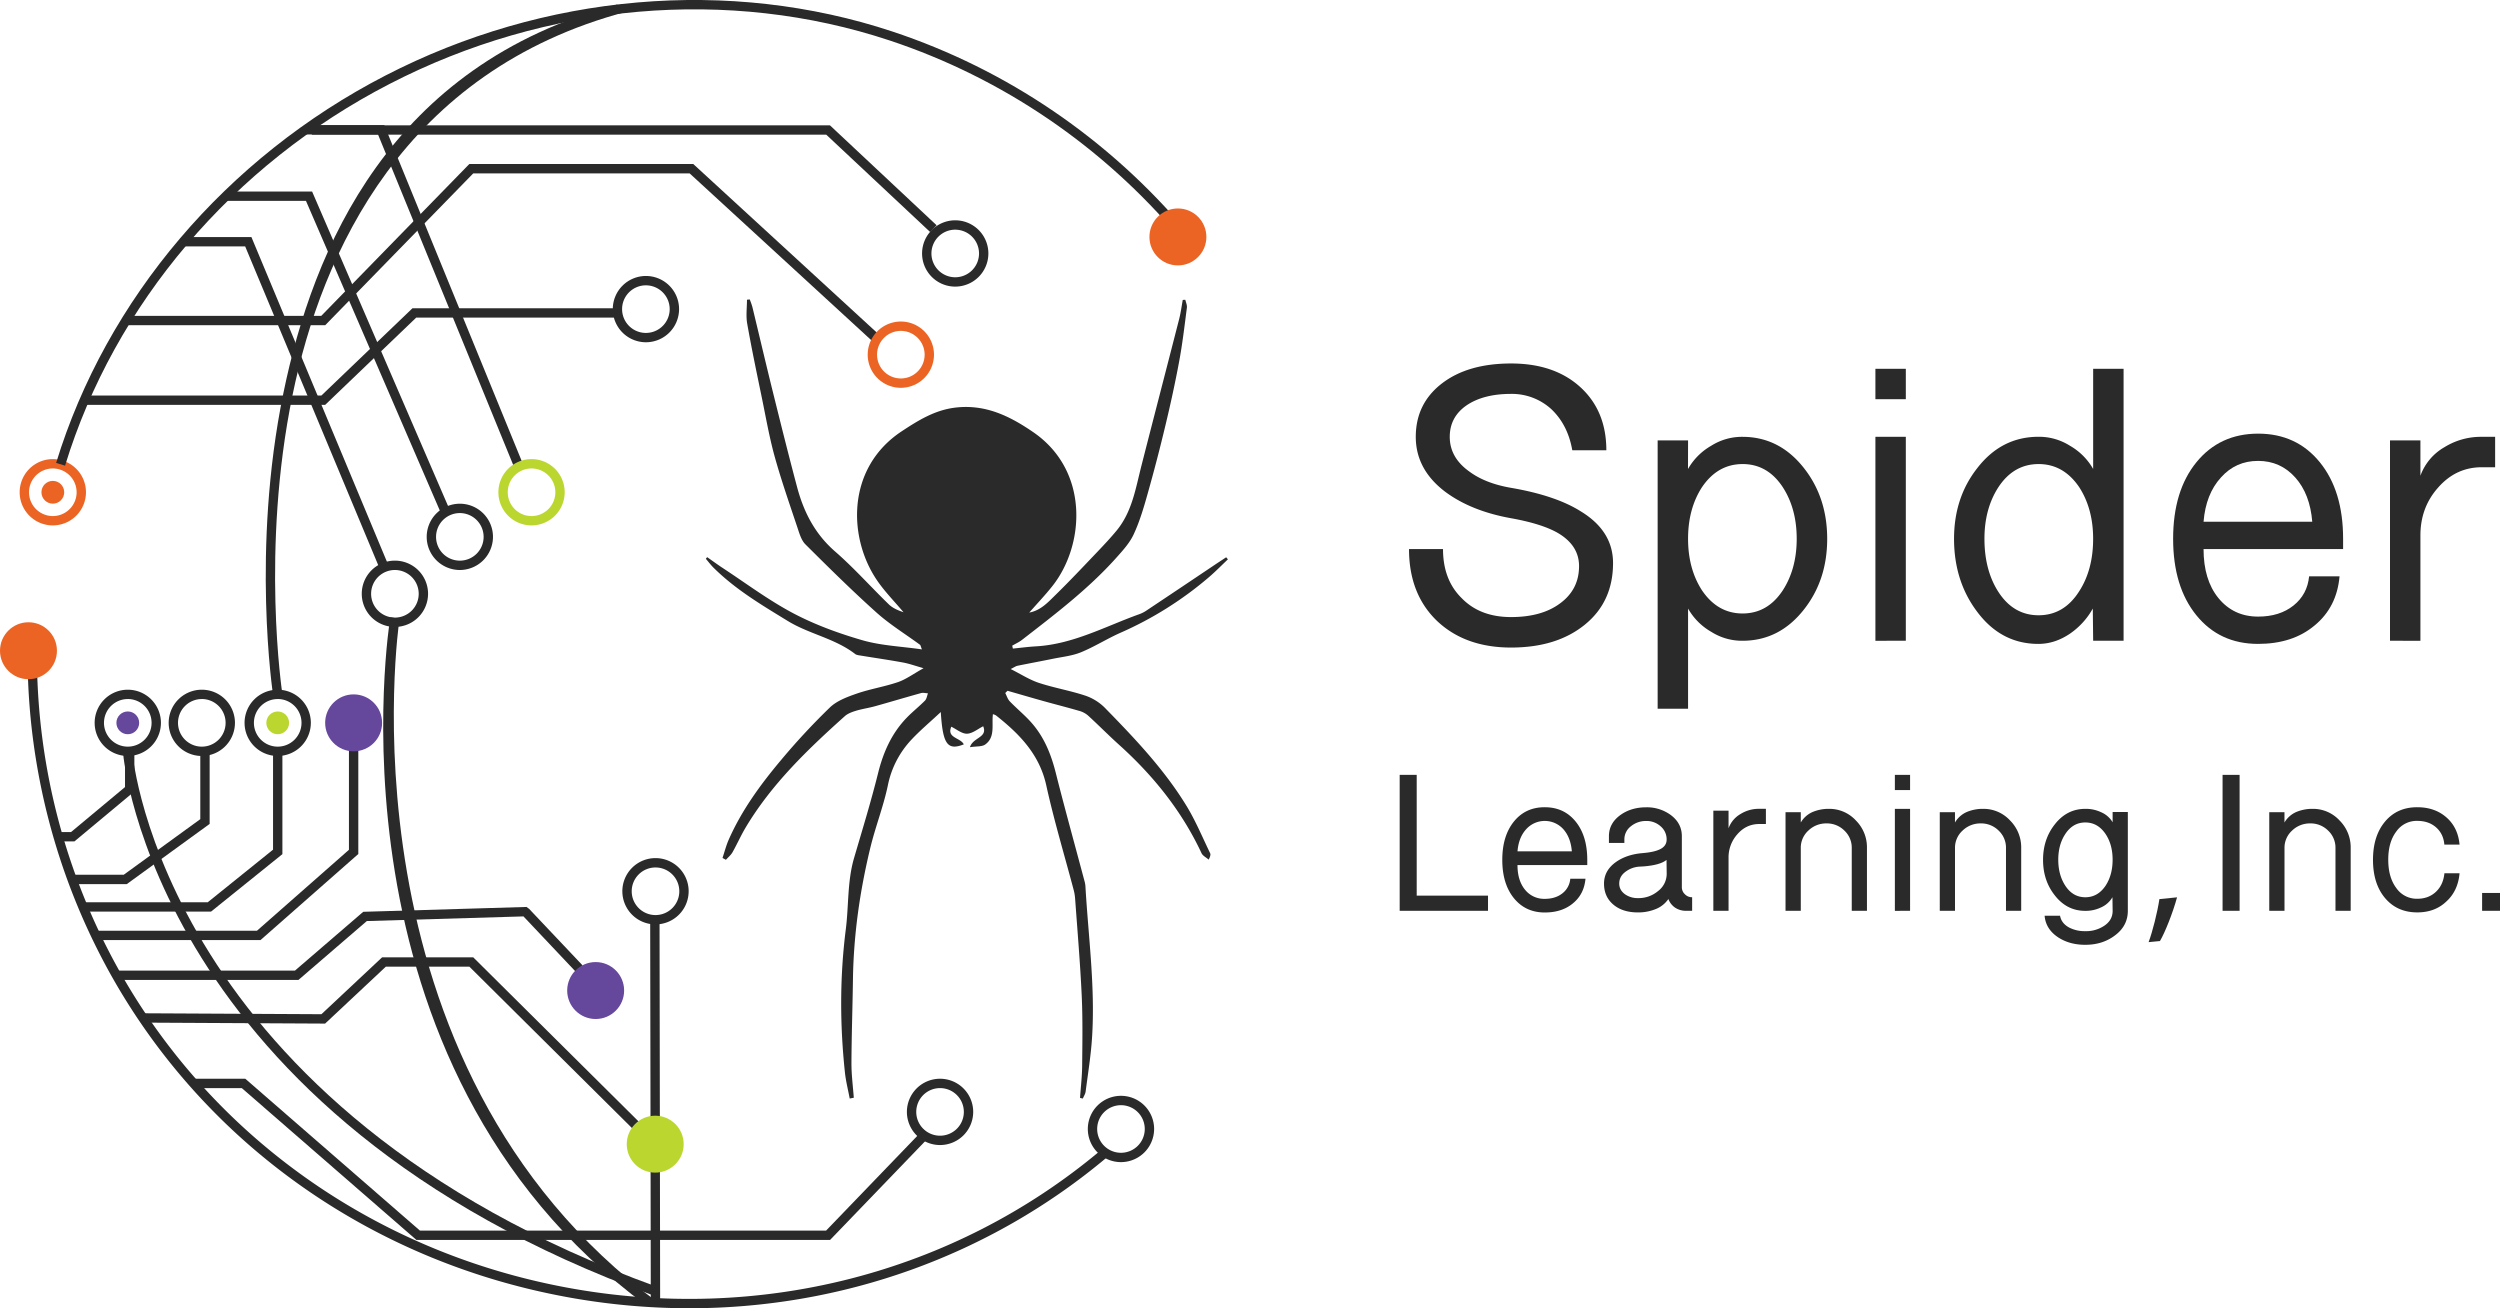 <svg id="Layer_1" data-name="Layer 1" xmlns="http://www.w3.org/2000/svg" viewBox="0 0 2349.08 1229.28"><defs><style>.cls-1{fill:#2b2a2a;}.cls-2{fill:#eb6424;}.cls-3{fill:#65479c;}.cls-4{fill:#bcd630;}.cls-5{fill:none;stroke:#eb6424;stroke-miterlimit:10;}</style></defs><title>SpiderLogo_HighResolution_Color</title><polygon class="cls-1" points="874.06 218.08 776.36 126.54 293.05 126.54 293.05 117.75 779.83 117.75 880.07 211.67 874.06 218.08"/><polygon class="cls-1" points="821.49 322.23 647.99 162.9 444.69 162.9 305.6 305.56 118.71 305.56 121.86 296.77 301.89 296.77 440.99 154.11 651.41 154.11 827.43 315.76 821.49 322.23"/><polygon class="cls-1" points="305.51 380.45 79.06 380.45 79.06 371.66 301.98 371.66 387.58 289.63 578.37 289.63 578.37 298.42 391.11 298.42 305.51 380.45"/><polygon class="cls-1" points="779.97 1165.08 391.27 1165.08 227.21 1022.42 181.9 1022.42 181.9 1013.63 230.5 1013.63 394.55 1156.29 776.23 1156.29 867.66 1061.34 873.99 1067.44 779.97 1165.08"/><polygon class="cls-1" points="597.82 1063.94 441.03 908.3 362.55 908.3 305.48 961.8 135.92 960.9 135.97 952.11 302.02 952.99 359.07 899.51 444.65 899.51 445.94 900.79 604.02 1057.71 597.82 1063.94"/><polygon class="cls-1" points="280.43 920.78 110.56 920.78 110.56 911.99 277.17 911.99 341.31 856.76 342.87 856.71 494.73 852.2 497.16 853.98 547.43 907.13 541.04 913.15 491.88 861.08 344.68 865.45 280.43 920.78"/><polygon class="cls-1" points="198.3 856.58 78.88 856.58 78.88 847.79 195.2 847.79 256.56 798.37 256.56 708.16 265.35 708.16 265.35 802.57 198.3 856.58"/><polygon class="cls-1" points="244.77 883.33 88.33 883.33 88.33 874.54 241.46 874.54 327.88 798.49 327.88 697.04 336.68 697.04 336.68 802.45 244.77 883.33"/><polygon class="cls-1" points="119.13 830.73 67.76 830.73 67.76 821.94 116.27 821.94 188.2 769.7 188.2 707.74 196.99 707.74 196.99 774.18 119.13 830.73"/><polygon class="cls-1" points="69.95 790.6 53.5 790.6 53.5 781.81 66.77 781.81 117.46 739.56 117.46 708.16 126.25 708.16 126.25 743.68 69.95 790.6"/><path class="cls-1" d="M1037.49,383.49a31.15,31.15,0,1,1,31.14-31.14A31.18,31.18,0,0,1,1037.49,383.49Zm0-53.5a22.36,22.36,0,1,0,22.36,22.36A22.38,22.38,0,0,0,1037.49,330Z" transform="translate(-139.92 -114.18)"/><path class="cls-2" d="M986.37,478.58a31.14,31.14,0,1,1,31.15-31.14A31.18,31.18,0,0,1,986.37,478.58Zm0-53.49a22.35,22.35,0,1,0,22.36,22.35A22.37,22.37,0,0,0,986.37,425.09Z" transform="translate(-139.92 -114.18)"/><path class="cls-1" d="M746.83,435.78A31.14,31.14,0,1,1,778,404.64,31.18,31.18,0,0,1,746.83,435.78Zm0-53.49a22.36,22.36,0,1,0,22.35,22.35A22.38,22.38,0,0,0,746.83,382.29Z" transform="translate(-139.92 -114.18)"/><path class="cls-1" d="M1023.23,1190.1a31.15,31.15,0,1,1,31.14-31.15A31.18,31.18,0,0,1,1023.23,1190.1Zm0-53.5a22.36,22.36,0,1,0,22.35,22.35A22.37,22.37,0,0,0,1023.23,1136.6Z" transform="translate(-139.92 -114.18)"/><circle class="cls-3" cx="332.28" cy="679.21" r="26.75"/><path class="cls-1" d="M400.87,824.53A31.14,31.14,0,1,1,432,793.39,31.18,31.18,0,0,1,400.87,824.53Zm0-53.5a22.36,22.36,0,1,0,22.36,22.36A22.38,22.38,0,0,0,400.87,771Z" transform="translate(-139.92 -114.18)"/><path class="cls-1" d="M329.54,824.53a31.14,31.14,0,1,1,31.15-31.14A31.18,31.18,0,0,1,329.54,824.53Zm0-53.5a22.36,22.36,0,1,0,22.36,22.36A22.38,22.38,0,0,0,329.54,771Z" transform="translate(-139.92 -114.18)"/><path class="cls-1" d="M260,824.53a31.14,31.14,0,1,1,31.14-31.14A31.18,31.18,0,0,1,260,824.53Zm0-53.5a22.36,22.36,0,1,0,22.35,22.36A22.38,22.38,0,0,0,260,771Z" transform="translate(-139.92 -114.18)"/><path class="cls-1" d="M938.33,1146.38c-1.52-8.13-3.61-16.21-4.48-24.42-4.77-44.85-4.87-89.64.81-134.51,2.84-22.33,1.35-45.15,7.79-67.12,7.77-26.48,15.88-52.88,22.54-79.64,4.92-19.78,12.8-37.54,27-52.19,5.43-5.6,11.61-10.47,17.07-16,1.6-1.64,1.92-4.53,2.82-6.85-2.18-.1-4.52-.77-6.53-.22-14.43,4-28.76,8.32-43.18,12.34-5.92,1.65-12.06,2.49-17.93,4.27-3.72,1.13-7.77,2.6-10.58,5.13-34.91,31.3-68.66,63.69-93,104.39-4.54,7.58-8.09,15.75-12.46,23.45-1.51,2.67-4.1,4.74-6.19,7.07l-3.2-1.75c1.94-5.79,3.45-11.77,5.91-17.33,12.19-27.55,29.81-51.67,49-74.52a635.45,635.45,0,0,1,46.05-49.6c6.58-6.3,16.35-9.89,25.26-13,12.63-4.36,26-6.44,38.69-10.78,7.62-2.63,14.4-7.71,24-13.05-7.53-2.13-13.28-4.25-19.22-5.34-13.2-2.43-26.5-4.33-39.75-6.51-1.83-.3-4-.48-5.34-1.54-19-14.65-43.11-18.65-63.21-30.95-24.51-15-49.26-29.67-69.85-50.13-2.59-2.58-4.81-5.55-7.2-8.33l1.22-1.57c4.68,3.27,9.28,6.66,14,9.78,22.18,14.52,43.54,30.61,66.88,42.94,20.48,10.82,42.76,18.93,65.07,25.38,17.52,5.06,36.29,5.76,55.86,8.59-1.09-2.65-1.2-3.9-1.87-4.39-13.6-10-28.18-18.92-40.7-30.13-23-20.61-45-42.37-66.88-64.16-3.72-3.7-5.51-9.7-7.26-15-7.46-22.34-15.25-44.61-21.58-67.28-5-18-8.22-36.56-12-54.91-4.82-23.39-9.74-46.77-13.89-70.28-1.28-7.26-.2-14.93-.2-22.42l2.6-.26a73,73,0,0,1,2.47,7.06c6.5,26.82,12.78,53.69,19.42,80.47,7.34,29.64,14.74,59.26,22.6,88.77,6.22,23.38,16.73,44,35.66,60.49,17.81,15.49,33.58,33.31,50.58,49.77,3.68,3.56,8.76,5.67,13.78,7.36-8.44-10.07-17.82-19.5-25.14-30.33-27.08-40.06-28.63-105.43,23.58-139.8,15.6-10.27,31.13-19.89,50.29-22.16,28.11-3.32,51,7.83,73.39,23.24,52.69,36.37,48.18,106,17.83,144.36-6.79,8.58-14.38,16.53-21.8,25,10.65-1.92,17.62-9.67,24.7-16.6,13.65-13.35,26.73-27.29,39.91-41.11,6-6.32,12-12.71,17.55-19.45,14.53-17.67,17.83-39.71,23.26-60.93,11.75-46,23.71-91.91,35.47-137.89,1.49-5.84,2.24-11.86,3.34-17.8l2.41-.13c.53,2.48,1.78,5.06,1.47,7.43-2.17,16.74-4.12,33.54-7.19,50.12-3.76,20.3-8.17,40.5-13,60.59q-7.82,32.76-17,65.2c-3.54,12.59-7.33,25.3-12.82,37.1-3.75,8.07-10.16,15.09-16.2,21.85-26.31,29.45-57.66,53.19-88.69,77.26-2.81,2.17-6.14,3.66-9.23,5.47.21.91.43,1.82.64,2.73,7.17-.71,14.33-1.69,21.51-2.09,34.89-1.94,65.16-18.7,97.07-30.16a30.2,30.2,0,0,0,6.49-3.22q32.12-21.4,64.16-42.94c3.71-2.48,7.44-4.93,11.16-7.39l1.63,1.94c-6,5.7-11.81,11.65-18.1,17a334.76,334.76,0,0,1-82.86,52c-12.62,5.59-24.41,13.13-37.16,18.35-8.28,3.39-17.59,4.3-26.48,6.12-11,2.27-22.1,4.28-33.12,6.55-1.64.34-3.13,1.46-6.39,3.06,9.78,4.91,17.75,10.12,26.48,13,14.22,4.68,29.16,7.2,43.37,11.9A47.57,47.57,0,0,1,1178,779.17c28,28.63,55.71,57.75,76.74,92.15,8.61,14.09,15,29.57,22.24,44.49.62,1.28.25,3.05-1.34,6.1-2.29-2-5.56-3.56-6.74-6.08-18.5-39.58-45.23-72.8-77.52-101.88-10-9-19.43-18.62-29.38-27.68a21.67,21.67,0,0,0-8.4-4.24c-10.76-3.14-21.64-5.87-32.44-8.89-11.53-3.22-23-6.58-34.54-9.89l-2.13,2.1c1.38,2.64,2.25,5.77,4.23,7.83,6.34,6.58,13.47,12.43,19.61,19.19,12.4,13.64,19.1,30.1,23.59,47.89,8.57,34,18,67.83,27,101.73a23.4,23.4,0,0,1,.89,4.75c2.73,47.52,9.33,94.9,6.22,142.63-1.09,16.87-3.83,33.63-6,50.41-.3,2.28-1.73,4.42-2.64,6.62l-2.64-.58c.7-10,1.88-20,2-30,.21-22,.6-44.13-.42-66.14-1.41-30.35-4-60.66-6.19-91a43.64,43.64,0,0,0-1.29-8c-8.68-32.85-18.52-65.44-25.83-98.59-6.46-29.28-25.31-48.35-47.32-65.75a13.22,13.22,0,0,0-2.8-1.1c-1.32,10,2.42,21.49-7.18,28.45-3.14,2.28-8.41,1.62-14.41,2.58,2.78-9.31,16.91-8.91,12.45-19.67-4.93,2.44-10,6.82-15.18,7-4.87.13-9.86-4.21-14.78-6.58-4.63,10.72,8.8,10.25,11.73,16.6-15.31,6-19.76,0-21.61-30.39-10.13,9.47-19.44,17.26-27.67,26.06a87.86,87.86,0,0,0-22.1,43c-4.19,19.87-11.75,39-16.52,58.8-9.78,40.51-15.66,81.62-16.25,123.4-.37,26.36-1.3,52.71-1.41,79.07,0,10.7,1.42,21.4,2.2,32.1Z" transform="translate(-139.92 -114.18)"/><polygon class="cls-1" points="482.46 437.46 355.19 126.34 285.95 126.34 291.27 117.55 361.09 117.55 490.6 434.13 482.46 437.46"/><polygon class="cls-1" points="414.73 483.11 287.49 188.75 212.63 188.75 215.78 179.96 293.26 179.96 422.8 479.62 414.73 483.11"/><rect class="cls-1" x="751.18" y="979.35" width="8.79" height="359.38" transform="translate(-141.78 -112.97) rotate(-0.09)"/><polygon class="cls-1" points="357.65 536.46 230.38 231.55 170.85 231.55 170.85 222.76 236.24 222.76 365.76 533.08 357.65 536.46"/><path class="cls-4" d="M639.39,607.87a31.15,31.15,0,1,1,31.14-31.15A31.18,31.18,0,0,1,639.39,607.87Zm0-53.5a22.36,22.36,0,1,0,22.35,22.35A22.38,22.38,0,0,0,639.39,554.37Z" transform="translate(-139.92 -114.18)"/><path class="cls-1" d="M572,649.77a31.14,31.14,0,1,1,31.14-31.14A31.18,31.18,0,0,1,572,649.77Zm0-53.49a22.35,22.35,0,1,0,22.35,22.35A22.38,22.38,0,0,0,572,596.28Z" transform="translate(-139.92 -114.18)"/><path class="cls-1" d="M511,703.27a31.15,31.15,0,1,1,31.14-31.14A31.18,31.18,0,0,1,511,703.27Zm0-53.5a22.36,22.36,0,1,0,22.35,22.36A22.38,22.38,0,0,0,511,649.77Z" transform="translate(-139.92 -114.18)"/><path class="cls-1" d="M755.87,982.78A31.15,31.15,0,1,1,787,951.63,31.19,31.19,0,0,1,755.87,982.78Zm0-53.5a22.36,22.36,0,1,0,22.35,22.35A22.39,22.39,0,0,0,755.87,929.28Z" transform="translate(-139.92 -114.18)"/><circle class="cls-3" cx="120.07" cy="679.21" r="10.7"/><circle class="cls-4" cx="260.95" cy="679.21" r="10.7"/><path class="cls-2" d="M189.56,607.87a31.15,31.15,0,1,1,31.14-31.15A31.18,31.18,0,0,1,189.56,607.87Zm0-53.5a22.36,22.36,0,1,0,22.35,22.35A22.37,22.37,0,0,0,189.56,554.37Z" transform="translate(-139.92 -114.18)"/><circle class="cls-2" cx="49.64" cy="462.55" r="10.7"/><path class="cls-1" d="M1193.23,1206.15a31.15,31.15,0,1,1,31.14-31.14A31.19,31.19,0,0,1,1193.23,1206.15Zm0-53.5a22.36,22.36,0,1,0,22.35,22.36A22.38,22.38,0,0,0,1193.23,1152.65Z" transform="translate(-139.92 -114.18)"/><path class="cls-5" d="M207.69,512.23" transform="translate(-139.92 -114.18)"/><path class="cls-5" d="M1218.19,367.19" transform="translate(-139.92 -114.18)"/><path class="cls-1" d="M747.42,1341C438.56,1112.91,506,698.45,506.64,694.21l8.69,1.36c-.65,4.18-61.49,417.75,243,642.63Z" transform="translate(-139.92 -114.18)"/><path class="cls-1" d="M753.61,1331.35c-467.41-169.65-497.74-505.73-498-509.11l8.76-.65c.25,3.32,30.44,333.89,492.23,501.5Z" transform="translate(-139.92 -114.18)"/><path class="cls-1" d="M396.53,767.31c-.21-1.35-20.58-136.67,9.62-283.55,28-136.06,99.87-308.46,313.59-365.3l8.6,6.77C519,180.88,442.31,351.76,414.81,485.3,384.87,630.66,405,764.63,405.22,766Z" transform="translate(-139.92 -114.18)"/><path class="cls-1" d="M201.06,551.73l-8.4-2.57C239.84,395,352.53,262.37,501.84,185.28,651.46,108,825.26,92.94,978.67,143.87c107.46,35.68,203.19,100.83,276.85,188.42l-6.73,5.66c-72.61-86.34-167-150.57-272.88-185.73-151.2-50.21-322.52-35.31-470,40.87C358.65,269.1,247.55,399.82,201.06,551.73Z" transform="translate(-139.92 -114.18)"/><path class="cls-1" d="M787.5,1343.46a638.19,638.19,0,0,1-117.43-11C486,1298,329.82,1186.28,241.72,1025.91a617.11,617.11,0,0,1-75.85-289.33l8.79-.09a608.1,608.1,0,0,0,74.76,285.18c86.84,158.07,240.74,268.22,422.27,302.19s364.55-13,502.54-128.84l5.65,6.73C1069.73,1294.23,931.18,1343.46,787.5,1343.46Z" transform="translate(-139.92 -114.18)"/><circle class="cls-2" cx="1106.8" cy="222.63" r="26.75"/><circle class="cls-2" cx="26.75" cy="611.45" r="26.75"/><circle class="cls-4" cx="615.66" cy="1075.09" r="26.75"/><circle class="cls-3" cx="559.7" cy="930.74" r="26.75"/><path class="cls-1" d="M1463.88,630.1h31.94q0,29,17.66,46.23Q1530.7,694,1559.72,694T1606,681q17.64-13,17.65-34.89,0-19.77-20.6-31.53-15.12-8.4-43.29-13.45-37.42-6.72-61.79-24.8-27.75-21-27.74-51.7,0-31.11,24.37-50t65.16-18.91q40.77,0,65.15,22.28t24.38,59.27h-32q-4.2-24-19.75-38.68a54.91,54.91,0,0,0-37.83-14.29q-26.07,0-42,10.93-15.56,10.93-15.55,29.43,0,19.33,18.08,32.36,15.12,11.35,39.51,15.55,41.61,7.15,65.15,21.87,30.68,18.48,30.69,48.75,0,36.17-26.06,57.58-26.49,21.87-69.78,21.87t-69.78-25.23Q1463.87,672.13,1463.88,630.1Z" transform="translate(-139.92 -114.18)"/><path class="cls-1" d="M1697.5,780.15V528h28.58l-.07,26.9a58.28,58.28,0,0,1,21.8-21.86,54.13,54.13,0,0,1,29.35-8.4q34.78,0,57.85,29.42,21.79,27.74,21.8,66.41T1835,686.84q-23.07,29.43-57.83,29.42a54,54,0,0,1-29.33-8.41A58.3,58.3,0,0,1,1726.08,686v94.15Zm28.58-159.73q0,28.17,13,48.34,14.72,21.87,38.25,21.86t37.83-21.86q13-20.18,13-48.34t-13-48.34q-14.3-21.86-37.83-21.85t-38.25,21.85Q1726.09,592.25,1726.08,620.42Z" transform="translate(-139.92 -114.18)"/><path class="cls-1" d="M1902.11,489.27V460.7h28.58v28.57Zm0,227V524.59h28.58V716.26Z" transform="translate(-139.92 -114.18)"/><path class="cls-1" d="M1976,620.42q0-38.67,21.85-66.41,22.71-29.43,57.59-29.42a54.41,54.41,0,0,1,29.42,8.4,58.51,58.51,0,0,1,21.86,21.86V460.7h28.59V716.26h-28.59l-.34-30.26A69.58,69.58,0,0,1,2085,709.54q-14.27,9.68-29.77,9.67-35.24,0-57.86-30.69Q1976,659.93,1976,620.42Zm28.57,0q0,29,12.61,49.18,14.29,22.7,38.26,22.7t38.25-22.7q13-20.18,13-49.18,0-28.15-13-48.34-14.71-21.86-38.25-21.85t-37.84,21.85Q2004.58,592.25,2004.57,620.42Z" transform="translate(-139.92 -114.18)"/><path class="cls-1" d="M2181.86,620.42q0-45,21.86-71.87t58-26.91q36.14,0,58,26.91t21.85,71.87v9.68H2210.45q0,28.8,13.87,45.93,14.28,17.54,37.41,17.53,20.17,0,33.2-10.38t14.71-27.45h28.59q-2.52,29-23.54,46.24-20.59,17.25-53,17.24-36.17,0-58-26.91T2181.86,620.42Zm28.59-16h102.14q-2.1-26.06-16-41.61t-34.89-15.56q-21,0-34.89,15.56Q2212.55,578.4,2210.45,604.45Z" transform="translate(-139.92 -114.18)"/><path class="cls-1" d="M2385.64,716.26V528h28.58v33.21a50.8,50.8,0,0,1,22.7-26.91,64.79,64.79,0,0,1,34.89-9.66h12.61v28.58h-12.61q-24.37,0-41.2,19.39-16.38,18.54-16.39,44.66v99Z" transform="translate(-139.92 -114.18)"/><path class="cls-1" d="M1455.1,970V842.26h16V955.75h67V970Z" transform="translate(-139.92 -114.18)"/><path class="cls-1" d="M1551.52,922.13q0-22.49,10.92-36t29-13.45q18.08,0,29,13.45t10.93,36V927h-65.57q0,14.4,6.93,23a23,23,0,0,0,18.71,8.77q10.08,0,16.6-5.21a19.21,19.21,0,0,0,7.36-13.71h14.29q-1.26,14.51-11.77,23.12-10.29,8.61-26.48,8.62-18.08,0-29-13.45T1551.52,922.13Zm14.29-8h51.07q-1.07-13-8-20.81a23.47,23.47,0,0,0-34.89,0Q1566.86,901.12,1565.81,914.14Z" transform="translate(-139.92 -114.18)"/><path class="cls-1" d="M1647.11,944.41q0-12.2,11.13-20.19,10.1-7.14,24.8-8.4,10.29-.84,15.55-3.15,7.35-3,7.36-9.66a16,16,0,0,0-5.67-12.41,19.62,19.62,0,0,0-13.45-5,22.31,22.31,0,0,0-14.29,4.83,15.51,15.51,0,0,0-6.31,12.62v3.15h-14.51v-6.31q0-12.18,10.94-20,10-7.12,24.08-7.14a37.76,37.76,0,0,1,23.24,7.36q10.26,7.77,10.26,19.76v47.92a8.83,8.83,0,0,0,2.94,6.72,9.13,9.13,0,0,0,6.73,2.74V970h-5.67A18.3,18.3,0,0,1,1714,967.1a16.82,16.82,0,0,1-6.42-8.19,26,26,0,0,1-12.4,9.66,43,43,0,0,1-16.18,2.95q-14.49,0-23.11-7.35Q1647.1,956.79,1647.11,944.41Zm14.29,0c0,4.06,1.81,7.42,5.46,10.08a20.47,20.47,0,0,0,12.19,3.58,28.18,28.18,0,0,0,18.7-6.52A20.31,20.31,0,0,0,1706,935l-.17-12.82q-5.85,4.83-21.35,6.09l-4,.22a24.1,24.1,0,0,0-13.19,4.83Q1661.4,937.67,1661.4,944.41Z" transform="translate(-139.92 -114.18)"/><path class="cls-1" d="M1749.83,970V875.88h14.29v16.61A25.42,25.42,0,0,1,1775.47,879a32.38,32.38,0,0,1,17.44-4.83h6.31v14.29h-6.31q-12.2,0-20.59,9.7a32.55,32.55,0,0,0-8.2,22.34V970Z" transform="translate(-139.92 -114.18)"/><path class="cls-1" d="M1817.66,970V877.35H1832l0,9.67a24,24,0,0,1,11.12-9.87,38.7,38.7,0,0,1,15.29-2.95,33.84,33.84,0,0,1,25.36,10.93A35.66,35.66,0,0,1,1894.17,911v59h-14.29V911a22,22,0,0,0-6.94-16.4,23.23,23.23,0,0,0-16.81-6.72,24,24,0,0,0-17,6.72A21.7,21.7,0,0,0,1832,911v59Z" transform="translate(-139.92 -114.18)"/><path class="cls-1" d="M1920.4,856.55V842.26h14.29v14.29Zm0,113.49V874.2h14.29V970Z" transform="translate(-139.92 -114.18)"/><path class="cls-1" d="M1962.59,970V877.35h14.29l0,9.67a24,24,0,0,1,11.11-9.87,38.79,38.79,0,0,1,15.3-2.95,33.86,33.86,0,0,1,25.36,10.93A35.66,35.66,0,0,1,2039.1,911v59h-14.29V911a22,22,0,0,0-6.94-16.4,23.23,23.23,0,0,0-16.82-6.72,24,24,0,0,0-17,6.72,21.71,21.71,0,0,0-7.15,16.4v59Z" transform="translate(-139.92 -114.18)"/><path class="cls-1" d="M2059.64,922.13q0-19.33,10.93-33.21,11.35-14.7,28.79-14.72a33.6,33.6,0,0,1,14.71,3.11,23.12,23.12,0,0,1,10.94,9.5v-9.66h14.29V970q0,14.3-12.37,23.33-11.52,8.63-27.65,8.62-14.67,0-25.35-6.94-11.78-7.77-12.82-20.38h14.5c.85,4.76,3.71,8.47,8.62,11.14a31.8,31.8,0,0,0,15.13,3.36,30.49,30.49,0,0,0,17.66-5q8-5.26,8-14.09l-.18-12.81a23.12,23.12,0,0,1-10.89,9.66,33.13,33.13,0,0,1-14.68,3.15q-17.4,0-28.72-14.71Q2059.64,941.47,2059.64,922.13Zm14.29-.11q0,14.13,6.52,24.25,7.14,11,18.91,11t19.13-11Q2125,936.15,2125,922t-6.52-24q-7.35-11-19.13-11t-18.91,11Q2073.94,907.91,2073.93,922Z" transform="translate(-139.92 -114.18)"/><path class="cls-1" d="M2228.32,970V842.26h16V970Z" transform="translate(-139.92 -114.18)"/><path class="cls-1" d="M2272.19,970V877.35h14.29l0,9.67a24,24,0,0,1,11.11-9.87,38.79,38.79,0,0,1,15.3-2.95,33.84,33.84,0,0,1,25.36,10.93A35.66,35.66,0,0,1,2348.7,911v59h-14.29V911a22,22,0,0,0-6.94-16.4,23.23,23.23,0,0,0-16.81-6.72,24,24,0,0,0-17,6.72,21.71,21.71,0,0,0-7.15,16.4v59Z" transform="translate(-139.92 -114.18)"/><path class="cls-1" d="M2369.66,922.13q0-22.49,11.35-36t30.27-13.45q16.6,0,27.53,9.68,10.71,9.45,12.19,25.43h-14.29c-.56-6.74-3.16-12.12-7.78-16.19s-10.51-6.09-17.65-6.09a23.26,23.26,0,0,0-19.76,10.05Q2384,905.46,2384,922t7.57,26.61a23.26,23.26,0,0,0,19.76,10.07q10.5,0,17.44-6.51t8-17.45H2451q-1.48,16.6-12.4,26.52-10.72,10.26-27.32,10.26-18.93,0-30.27-13.45T2369.66,922.13Z" transform="translate(-139.92 -114.18)"/><path class="cls-1" d="M2472.19,970V953.23H2489V970Z" transform="translate(-139.92 -114.18)"/><path class="cls-1" d="M2158.82,999.44c3.73-10,8.29-28.08,10.15-40.43l16.58-1.68c-3.89,14.37-11.34,33.14-16.07,41.09Z" transform="translate(-139.92 -114.18)"/></svg>